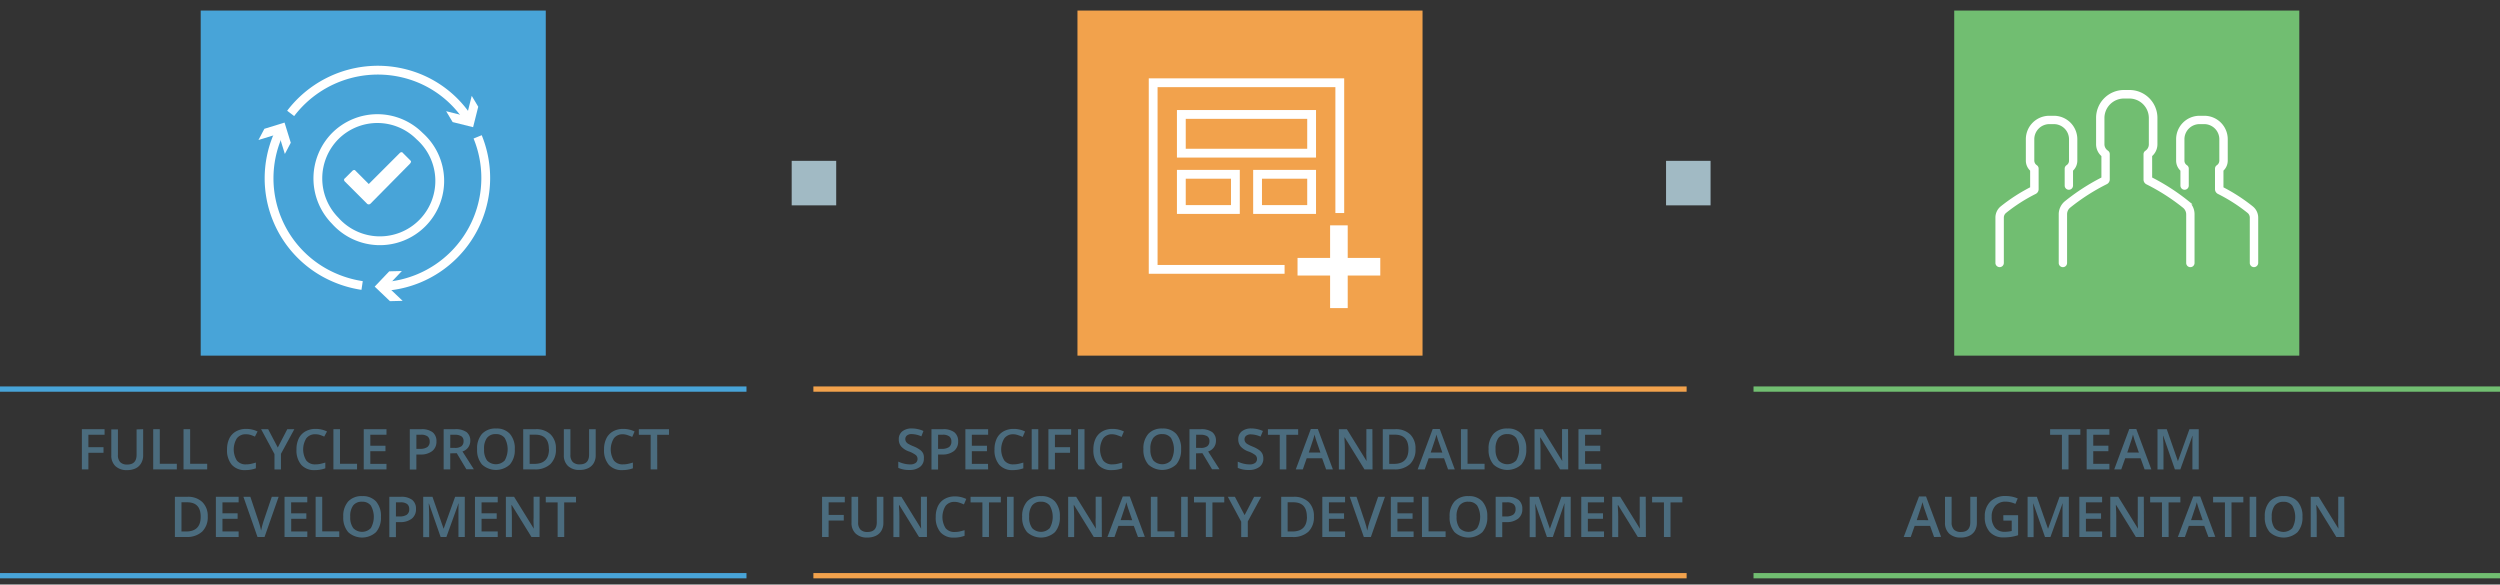 <svg xmlns="http://www.w3.org/2000/svg" viewBox="0 0 710 166"><rect x="0" y="0" width="710" height="166" fill="#333333" stroke="none"/><defs><style>.cls-1{fill:#48a4d8;}.cls-2{fill:#f2a24c;}.cls-3{fill:#71be71;}.cls-4{fill:#a1bac4;}.cls-11,.cls-5,.cls-6,.cls-7,.cls-9{fill:none;}.cls-5{stroke:#48a4d8;}.cls-11,.cls-12,.cls-5,.cls-6,.cls-7,.cls-9{stroke-miterlimit:10;}.cls-5,.cls-6,.cls-7{stroke-width:1.5px;}.cls-6{stroke:#f2a24c;}.cls-7{stroke:#71be71;}.cls-8{fill:#4b6c7e;}.cls-11,.cls-12,.cls-9{stroke:#fff;}.cls-9{stroke-width:2.5px;}.cls-10,.cls-12{fill:#fff;}.cls-11{stroke-width:5px;}</style></defs><title>Outsourced product development cooperation models</title><g id="Layer_2" data-name="Layer 2"><rect class="cls-1" x="57" y="3" width="98" height="98"/><rect class="cls-2" x="306" y="3" width="98" height="98"/><rect class="cls-3" x="555" y="3" width="98" height="98"/><rect class="cls-4" x="224.84" y="45.68" width="12.64" height="12.64"/><rect class="cls-4" x="473.16" y="45.68" width="12.64" height="12.64"/><line class="cls-5" y1="110.5" x2="212" y2="110.5"/><line class="cls-6" x1="231" y1="110.5" x2="479" y2="110.5"/><line class="cls-7" x1="498" y1="110.5" x2="710" y2="110.5"/><line class="cls-5" y1="163.5" x2="212" y2="163.5"/><line class="cls-6" x1="231" y1="163.5" x2="479" y2="163.5"/><line class="cls-7" x1="498" y1="163.5" x2="710" y2="163.5"/></g><g id="Layer_1" data-name="Layer 1"><path class="cls-8" d="M25.1,133.31H23.25V121.89H29.7v1.58H25.1V127h4.3v1.59H25.1Z"/><path class="cls-8" d="M40.66,121.89v7.39a4.38,4.38,0,0,1-.54,2.21A3.62,3.62,0,0,1,38.55,133a5.46,5.46,0,0,1-2.46.51,4.6,4.6,0,0,1-3.3-1.12,4.07,4.07,0,0,1-1.18-3.09v-7.36h1.88v7.23a2.89,2.89,0,0,0,.66,2.09,2.7,2.7,0,0,0,2,.67q2.64,0,2.64-2.77v-7.21Z"/><path class="cls-8" d="M43.51,133.31V121.89h1.87v9.82h4.84v1.6Z"/><path class="cls-8" d="M52.12,133.31V121.89H54v9.82h4.84v1.6Z"/><path class="cls-8" d="M69.81,123.33a3.08,3.08,0,0,0-2.53,1.14,6,6,0,0,0,0,6.33,3.13,3.13,0,0,0,2.57,1.08,6.72,6.72,0,0,0,1.41-.14q.68-.15,1.41-.37V133a8.57,8.57,0,0,1-3,.51,4.87,4.87,0,0,1-3.85-1.52,6.35,6.35,0,0,1-1.34-4.35,7,7,0,0,1,.65-3.12,4.65,4.65,0,0,1,1.89-2,5.71,5.71,0,0,1,2.9-.71,7.2,7.2,0,0,1,3.23.73L72.39,124a10,10,0,0,0-1.22-.48A4.42,4.42,0,0,0,69.81,123.33Z"/><path class="cls-8" d="M78.89,127.1l2.7-5.21h2l-3.8,7v4.43H77.95v-4.37l-3.79-7.05h2Z"/><path class="cls-8" d="M89.5,123.33A3.08,3.08,0,0,0,87,124.47a6,6,0,0,0,0,6.33,3.13,3.13,0,0,0,2.57,1.08,6.72,6.72,0,0,0,1.41-.14q.68-.15,1.41-.37V133a8.57,8.57,0,0,1-3,.51,4.87,4.87,0,0,1-3.85-1.52,6.35,6.35,0,0,1-1.34-4.35,7,7,0,0,1,.65-3.12,4.65,4.65,0,0,1,1.89-2,5.71,5.71,0,0,1,2.9-.71,7.2,7.2,0,0,1,3.23.73L92.08,124a10,10,0,0,0-1.22-.48A4.42,4.42,0,0,0,89.5,123.33Z"/><path class="cls-8" d="M94.69,133.31V121.89h1.87v9.82h4.84v1.6Z"/><path class="cls-8" d="M109.76,133.31H103.3V121.89h6.46v1.58h-4.59v3.11h4.3v1.56h-4.3v3.59h4.59Z"/><path class="cls-8" d="M123.95,125.34a3.33,3.33,0,0,1-1.17,2.74,5.16,5.16,0,0,1-3.34,1h-1.19v4.27h-1.87V121.89h3.29a5,5,0,0,1,3.21.88A3.14,3.14,0,0,1,123.95,125.34Zm-5.7,2.13h1a3.56,3.56,0,0,0,2.11-.5,1.82,1.82,0,0,0,.67-1.56,1.77,1.77,0,0,0-.6-1.47,3,3,0,0,0-1.87-.48h-1.3Z"/><path class="cls-8" d="M127.87,128.75v4.56H126V121.89h3.23a5.3,5.3,0,0,1,3.27.83,3,3,0,0,1,1.06,2.5,3.13,3.13,0,0,1-2.22,3l3.23,5.05h-2.12l-2.73-4.56Zm0-1.55h1.3a3,3,0,0,0,1.89-.48,1.76,1.76,0,0,0,.59-1.44,1.55,1.55,0,0,0-.63-1.39,3.47,3.47,0,0,0-1.91-.42h-1.23Z"/><path class="cls-8" d="M146.2,127.58a6.25,6.25,0,0,1-1.39,4.34,5.86,5.86,0,0,1-7.92,0,6.28,6.28,0,0,1-1.39-4.36,6.19,6.19,0,0,1,1.39-4.34,5.14,5.14,0,0,1,4-1.52,5,5,0,0,1,3.94,1.54A6.24,6.24,0,0,1,146.2,127.58Zm-8.72,0a5.12,5.12,0,0,0,.85,3.2,3.47,3.47,0,0,0,5,0,6.49,6.49,0,0,0,0-6.4,3,3,0,0,0-2.5-1.09,3,3,0,0,0-2.54,1.09A5.07,5.07,0,0,0,137.48,127.58Z"/><path class="cls-8" d="M157.88,127.49a5.69,5.69,0,0,1-1.57,4.32,6.31,6.31,0,0,1-4.52,1.5h-3.2V121.89h3.53a5.84,5.84,0,0,1,4.24,1.47A5.49,5.49,0,0,1,157.88,127.49Zm-2,.06q0-4.1-3.84-4.1h-1.62v8.29h1.33Q155.91,131.74,155.91,127.55Z"/><path class="cls-8" d="M169.18,121.89v7.39a4.38,4.38,0,0,1-.54,2.21,3.62,3.62,0,0,1-1.57,1.46,5.46,5.46,0,0,1-2.46.51,4.6,4.6,0,0,1-3.3-1.12,4.07,4.07,0,0,1-1.18-3.09v-7.36H162v7.23a2.89,2.89,0,0,0,.66,2.09,2.7,2.7,0,0,0,2,.67q2.64,0,2.64-2.77v-7.21Z"/><path class="cls-8" d="M176.88,123.33a3.08,3.08,0,0,0-2.53,1.14,6,6,0,0,0,0,6.33,3.13,3.13,0,0,0,2.57,1.08,6.72,6.72,0,0,0,1.41-.14q.68-.15,1.41-.37V133a8.57,8.57,0,0,1-3,.51,4.87,4.87,0,0,1-3.85-1.52,6.35,6.35,0,0,1-1.34-4.35,7,7,0,0,1,.65-3.12,4.65,4.65,0,0,1,1.89-2,5.71,5.71,0,0,1,2.9-.71,7.2,7.2,0,0,1,3.23.73l-.67,1.55a10,10,0,0,0-1.22-.48A4.42,4.42,0,0,0,176.88,123.33Z"/><path class="cls-8" d="M186.66,133.31h-1.87v-9.82h-3.36v-1.6H190v1.6h-3.36Z"/><path class="cls-8" d="M59,146.69A5.69,5.69,0,0,1,57.39,151a6.31,6.31,0,0,1-4.52,1.5h-3.2V141.09H53.2a5.84,5.84,0,0,1,4.24,1.47A5.49,5.49,0,0,1,59,146.69Zm-2,.06q0-4.1-3.84-4.1H51.54v8.29h1.33Q57,150.94,57,146.75Z"/><path class="cls-8" d="M67.77,152.51H61.31V141.09h6.46v1.58H63.18v3.11h4.3v1.56h-4.3v3.59h4.59Z"/><path class="cls-8" d="M77.19,141.09h1.94l-4,11.42h-2l-4-11.42H71.1l2.38,7.1q.19.51.4,1.31t.27,1.19q.1-.59.31-1.37t.34-1.16Z"/><path class="cls-8" d="M87.27,152.51H80.81V141.09h6.46v1.58H82.68v3.11H87v1.56h-4.3v3.59h4.59Z"/><path class="cls-8" d="M89.64,152.51V141.09h1.87v9.82h4.84v1.6Z"/><path class="cls-8" d="M108.19,146.78a6.25,6.25,0,0,1-1.39,4.34,5.86,5.86,0,0,1-7.92,0,6.28,6.28,0,0,1-1.39-4.36,6.19,6.19,0,0,1,1.39-4.34,5.14,5.14,0,0,1,4-1.52,5,5,0,0,1,3.94,1.54A6.24,6.24,0,0,1,108.19,146.78Zm-8.72,0a5.12,5.12,0,0,0,.85,3.2,3.47,3.47,0,0,0,5,0,6.49,6.49,0,0,0,0-6.4,3,3,0,0,0-2.5-1.09,3,3,0,0,0-2.54,1.09A5.07,5.07,0,0,0,99.47,146.78Z"/><path class="cls-8" d="M118.14,144.54a3.33,3.33,0,0,1-1.17,2.74,5.16,5.16,0,0,1-3.34,1h-1.19v4.27h-1.87V141.09h3.29a5,5,0,0,1,3.21.88A3.14,3.14,0,0,1,118.14,144.54Zm-5.7,2.13h1a3.56,3.56,0,0,0,2.11-.5,1.82,1.82,0,0,0,.67-1.56,1.77,1.77,0,0,0-.6-1.47,3,3,0,0,0-1.87-.48h-1.3Z"/><path class="cls-8" d="M125.14,152.51,121.82,143h-.06q.13,2.13.13,4v5.55h-1.7V141.09h2.63l3.17,9.09h0l3.27-9.09H132v11.42h-1.8v-5.65q0-.85,0-2.22t.07-1.66h-.06l-3.43,9.52Z"/><path class="cls-8" d="M141.35,152.51h-6.46V141.09h6.46v1.58h-4.59v3.11h4.3v1.56h-4.3v3.59h4.59Z"/><path class="cls-8" d="M153.23,152.51h-2.29l-5.62-9.1h-.06l0,.51q.11,1.45.11,2.66v5.94h-1.7V141.09H146l5.6,9.05h0q0-.18-.06-1.31t0-1.76v-6h1.71Z"/><path class="cls-8" d="M160.24,152.51h-1.87v-9.82H155v-1.6h8.59v1.6h-3.36Z"/><path class="cls-8" d="M587.46,133.31h-1.87v-9.82h-3.36v-1.6h8.59v1.6h-3.36Z"/><path class="cls-8" d="M599.07,133.31h-6.46V121.89h6.46v1.58h-4.59v3.11h4.3v1.56h-4.3v3.59h4.59Z"/><path class="cls-8" d="M609.07,133.31l-1.14-3.17h-4.37l-1.12,3.17h-2l4.27-11.47h2l4.27,11.47Zm-1.63-4.78-1.07-3.11q-.12-.31-.32-1t-.29-1a17.59,17.59,0,0,1-.62,2.1l-1,3Z"/><path class="cls-8" d="M617.67,133.31l-3.31-9.54h-.06q.13,2.13.13,4v5.55h-1.7V121.89h2.63l3.17,9.09h0l3.27-9.09h2.64v11.42h-1.8v-5.65q0-.85,0-2.22t.07-1.66h-.06l-3.43,9.52Z"/><path class="cls-8" d="M549.28,152.51l-1.14-3.17h-4.37l-1.12,3.17h-2L545,141h2l4.27,11.47Zm-1.63-4.78-1.07-3.11q-.12-.31-.32-1t-.29-1a17.59,17.59,0,0,1-.62,2.1l-1,3Z"/><path class="cls-8" d="M561.43,141.09v7.39a4.39,4.39,0,0,1-.54,2.21,3.62,3.62,0,0,1-1.57,1.46,5.46,5.46,0,0,1-2.46.51,4.6,4.6,0,0,1-3.3-1.12,4.07,4.07,0,0,1-1.18-3.09v-7.36h1.88v7.23a2.89,2.89,0,0,0,.66,2.09,2.7,2.7,0,0,0,2,.67q2.64,0,2.64-2.77v-7.21Z"/><path class="cls-8" d="M568.94,146.32h4.2V152a12.2,12.2,0,0,1-2,.48,14,14,0,0,1-2.05.14,5.15,5.15,0,0,1-4-1.54,6.18,6.18,0,0,1-1.41-4.33,5.77,5.77,0,0,1,1.59-4.32,6,6,0,0,1,4.37-1.56,8.51,8.51,0,0,1,3.39.69l-.66,1.55a6.6,6.6,0,0,0-2.78-.64,3.74,3.74,0,0,0-2.89,1.15,4.45,4.45,0,0,0-1.06,3.14,4.69,4.69,0,0,0,1,3.18,3.47,3.47,0,0,0,2.75,1.09,9,9,0,0,0,1.94-.23v-2.95h-2.37Z"/><path class="cls-8" d="M580.78,152.51,577.47,143h-.06q.13,2.13.13,4v5.55h-1.7V141.09h2.63l3.17,9.09h0l3.27-9.09h2.64v11.42h-1.8v-5.65q0-.85,0-2.22t.07-1.66h-.06l-3.43,9.52Z"/><path class="cls-8" d="M597,152.51h-6.46V141.09H597v1.58H592.4v3.11h4.3v1.56h-4.3v3.59H597Z"/><path class="cls-8" d="M608.88,152.51h-2.29l-5.62-9.1h-.06l0,.51q.11,1.45.11,2.66v5.94h-1.7V141.09h2.27l5.6,9.05h0q0-.18-.06-1.31t0-1.76v-6h1.71Z"/><path class="cls-8" d="M615.89,152.51H614v-9.82h-3.36v-1.6h8.59v1.6h-3.36Z"/><path class="cls-8" d="M627.19,152.51,626,149.34h-4.37l-1.12,3.17h-2L622.87,141h2l4.27,11.47Zm-1.63-4.78-1.07-3.11q-.12-.31-.32-1t-.29-1a17.59,17.59,0,0,1-.62,2.1l-1,3Z"/><path class="cls-8" d="M633.75,152.51h-1.87v-9.82h-3.36v-1.6h8.59v1.6h-3.36Z"/><path class="cls-8" d="M638.9,152.51V141.09h1.87v11.42Z"/><path class="cls-8" d="M653.9,146.78a6.25,6.25,0,0,1-1.39,4.34,5.86,5.86,0,0,1-7.92,0,6.28,6.28,0,0,1-1.39-4.36,6.19,6.19,0,0,1,1.39-4.34,5.14,5.14,0,0,1,4-1.52,5,5,0,0,1,3.94,1.54A6.24,6.24,0,0,1,653.9,146.78Zm-8.72,0A5.12,5.12,0,0,0,646,150a3.47,3.47,0,0,0,5,0,6.49,6.49,0,0,0,0-6.4,3,3,0,0,0-2.5-1.09A3,3,0,0,0,646,143.6,5.07,5.07,0,0,0,645.18,146.78Z"/><path class="cls-8" d="M665.81,152.51h-2.29l-5.62-9.1h-.06l0,.51q.11,1.45.11,2.66v5.94h-1.7V141.09h2.27l5.6,9.05h0q0-.18-.06-1.31t0-1.76v-6h1.71Z"/><path class="cls-8" d="M262.38,130.21a2.87,2.87,0,0,1-1.1,2.39,4.79,4.79,0,0,1-3,.87,7.25,7.25,0,0,1-3.17-.6V131.1a8.59,8.59,0,0,0,1.66.58,7,7,0,0,0,1.64.21,2.6,2.6,0,0,0,1.64-.42,1.38,1.38,0,0,0,.53-1.13,1.42,1.42,0,0,0-.48-1.09,7.3,7.3,0,0,0-2-1.05,5.28,5.28,0,0,1-2.2-1.45,3.06,3.06,0,0,1-.64-2,2.73,2.73,0,0,1,1-2.25,4.21,4.21,0,0,1,2.73-.82,8,8,0,0,1,3.27.72l-.59,1.52a7.14,7.14,0,0,0-2.72-.64,2.09,2.09,0,0,0-1.37.39,1.29,1.29,0,0,0-.47,1,1.47,1.47,0,0,0,.19.76,1.91,1.91,0,0,0,.62.6,10.44,10.44,0,0,0,1.55.74,8.47,8.47,0,0,1,1.84,1,2.88,2.88,0,0,1,.86,1A3.08,3.08,0,0,1,262.38,130.21Z"/><path class="cls-8" d="M272.11,125.34a3.33,3.33,0,0,1-1.17,2.74,5.16,5.16,0,0,1-3.34,1h-1.19v4.27h-1.87V121.89h3.29a5,5,0,0,1,3.21.88A3.14,3.14,0,0,1,272.11,125.34Zm-5.7,2.13h1a3.56,3.56,0,0,0,2.11-.5,1.82,1.82,0,0,0,.67-1.56,1.77,1.77,0,0,0-.6-1.47,3,3,0,0,0-1.87-.48h-1.3Z"/><path class="cls-8" d="M280.63,133.31h-6.46V121.89h6.46v1.58H276v3.11h4.3v1.56H276v3.59h4.59Z"/><path class="cls-8" d="M287.77,123.33a3.08,3.08,0,0,0-2.53,1.14,6,6,0,0,0,0,6.33,3.13,3.13,0,0,0,2.57,1.08,6.72,6.72,0,0,0,1.41-.14q.68-.15,1.41-.37V133a8.57,8.57,0,0,1-3,.51,4.87,4.87,0,0,1-3.85-1.52,6.35,6.35,0,0,1-1.34-4.35,7,7,0,0,1,.65-3.12,4.65,4.65,0,0,1,1.89-2,5.71,5.71,0,0,1,2.9-.71,7.2,7.2,0,0,1,3.23.73l-.67,1.55a10,10,0,0,0-1.22-.48A4.42,4.42,0,0,0,287.77,123.33Z"/><path class="cls-8" d="M293,133.31V121.89h1.87v11.42Z"/><path class="cls-8" d="M299.6,133.31h-1.85V121.89h6.45v1.58H299.6V127h4.3v1.59h-4.3Z"/><path class="cls-8" d="M306.16,133.31V121.89H308v11.42Z"/><path class="cls-8" d="M315.85,123.33a3.08,3.08,0,0,0-2.53,1.14,6,6,0,0,0,0,6.33,3.13,3.13,0,0,0,2.57,1.08,6.72,6.72,0,0,0,1.41-.14q.68-.15,1.41-.37V133a8.57,8.57,0,0,1-3,.51,4.87,4.87,0,0,1-3.85-1.52,6.35,6.35,0,0,1-1.34-4.35,7,7,0,0,1,.65-3.12,4.65,4.65,0,0,1,1.89-2,5.71,5.71,0,0,1,2.9-.71,7.2,7.2,0,0,1,3.23.73l-.67,1.55a10,10,0,0,0-1.22-.48A4.42,4.42,0,0,0,315.85,123.33Z"/><path class="cls-8" d="M335.43,127.58a6.25,6.25,0,0,1-1.39,4.34,5.86,5.86,0,0,1-7.92,0,6.28,6.28,0,0,1-1.39-4.36,6.19,6.19,0,0,1,1.39-4.34,5.14,5.14,0,0,1,4-1.52,5,5,0,0,1,3.94,1.54A6.24,6.24,0,0,1,335.43,127.58Zm-8.72,0a5.12,5.12,0,0,0,.85,3.2,3.47,3.47,0,0,0,5,0,6.49,6.49,0,0,0,0-6.4,3,3,0,0,0-2.5-1.09,3,3,0,0,0-2.54,1.09A5.07,5.07,0,0,0,326.71,127.58Z"/><path class="cls-8" d="M339.68,128.75v4.56h-1.87V121.89H341a5.3,5.3,0,0,1,3.27.83,3,3,0,0,1,1.06,2.5,3.13,3.13,0,0,1-2.22,3l3.23,5.05h-2.12l-2.73-4.56Zm0-1.55H341a3,3,0,0,0,1.89-.48,1.76,1.76,0,0,0,.59-1.44,1.55,1.55,0,0,0-.63-1.39,3.47,3.47,0,0,0-1.91-.42h-1.23Z"/><path class="cls-8" d="M358.79,130.21a2.87,2.87,0,0,1-1.1,2.39,4.79,4.79,0,0,1-3,.87,7.25,7.25,0,0,1-3.17-.6V131.1a8.59,8.59,0,0,0,1.66.58,7,7,0,0,0,1.64.21,2.6,2.6,0,0,0,1.64-.42,1.38,1.38,0,0,0,.53-1.13,1.42,1.42,0,0,0-.48-1.09,7.3,7.3,0,0,0-2-1.05,5.28,5.28,0,0,1-2.2-1.45,3.06,3.06,0,0,1-.64-2,2.73,2.73,0,0,1,1-2.25,4.21,4.21,0,0,1,2.73-.82,8,8,0,0,1,3.27.72L358,124a7.14,7.14,0,0,0-2.72-.64,2.09,2.09,0,0,0-1.37.39,1.29,1.29,0,0,0-.47,1,1.47,1.47,0,0,0,.19.76,1.91,1.91,0,0,0,.62.6,10.44,10.44,0,0,0,1.55.74,8.46,8.46,0,0,1,1.84,1,2.88,2.88,0,0,1,.86,1A3.07,3.07,0,0,1,358.79,130.21Z"/><path class="cls-8" d="M365.32,133.31h-1.87v-9.82h-3.36v-1.6h8.59v1.6h-3.36Z"/><path class="cls-8" d="M376.62,133.31l-1.14-3.17h-4.37L370,133.31h-2l4.27-11.47h2l4.27,11.47ZM375,128.53l-1.07-3.11q-.12-.31-.32-1t-.29-1a17.59,17.59,0,0,1-.62,2.1l-1,3Z"/><path class="cls-8" d="M389.8,133.31h-2.29l-5.62-9.1h-.06l0,.51q.11,1.45.11,2.66v5.94h-1.7V121.89h2.27l5.6,9.05h0q0-.18-.06-1.31t0-1.76v-6h1.71Z"/><path class="cls-8" d="M402,127.49a5.69,5.69,0,0,1-1.57,4.32,6.31,6.31,0,0,1-4.52,1.5h-3.2V121.89h3.53a5.84,5.84,0,0,1,4.24,1.47A5.49,5.49,0,0,1,402,127.49Zm-2,.06q0-4.1-3.84-4.1h-1.62v8.29h1.33Q400,131.74,400,127.55Z"/><path class="cls-8" d="M411.25,133.31l-1.14-3.17h-4.37l-1.12,3.17h-2l4.27-11.47h2l4.27,11.47Zm-1.63-4.78-1.07-3.11q-.12-.31-.32-1t-.29-1a17.59,17.59,0,0,1-.62,2.1l-1,3Z"/><path class="cls-8" d="M414.91,133.31V121.89h1.87v9.82h4.84v1.6Z"/><path class="cls-8" d="M433.46,127.58a6.25,6.25,0,0,1-1.39,4.34,5.86,5.86,0,0,1-7.92,0,6.28,6.28,0,0,1-1.39-4.36,6.19,6.19,0,0,1,1.39-4.34,5.14,5.14,0,0,1,4-1.52,5,5,0,0,1,3.94,1.54A6.24,6.24,0,0,1,433.46,127.58Zm-8.72,0a5.12,5.12,0,0,0,.85,3.2,3.47,3.47,0,0,0,5,0,6.49,6.49,0,0,0,0-6.4,3,3,0,0,0-2.5-1.09,3,3,0,0,0-2.54,1.09A5.07,5.07,0,0,0,424.74,127.58Z"/><path class="cls-8" d="M445.37,133.31h-2.29l-5.62-9.1h-.06l0,.51q.11,1.45.11,2.66v5.94h-1.7V121.89h2.27l5.6,9.05h0q0-.18-.06-1.31t0-1.76v-6h1.71Z"/><path class="cls-8" d="M454.75,133.31h-6.46V121.89h6.46v1.58h-4.59v3.11h4.3v1.56h-4.3v3.59h4.59Z"/><path class="cls-8" d="M235.32,152.51h-1.85V141.09h6.45v1.58h-4.59v3.57h4.3v1.59h-4.3Z"/><path class="cls-8" d="M250.88,141.09v7.39a4.38,4.38,0,0,1-.54,2.21,3.62,3.62,0,0,1-1.57,1.46,5.46,5.46,0,0,1-2.46.51,4.6,4.6,0,0,1-3.3-1.12,4.07,4.07,0,0,1-1.18-3.09v-7.36h1.88v7.23a2.89,2.89,0,0,0,.66,2.09,2.7,2.7,0,0,0,2,.67q2.64,0,2.64-2.77v-7.21Z"/><path class="cls-8" d="M263.25,152.51H261l-5.62-9.1h-.06l0,.51q.11,1.45.11,2.66v5.94h-1.7V141.09H256l5.6,9.05h0q0-.18-.06-1.31t0-1.76v-6h1.71Z"/><path class="cls-8" d="M271.08,142.53a3.08,3.08,0,0,0-2.53,1.14,6,6,0,0,0,0,6.33,3.13,3.13,0,0,0,2.57,1.08,6.72,6.72,0,0,0,1.41-.14q.68-.15,1.41-.37v1.6a8.57,8.57,0,0,1-3,.51,4.87,4.87,0,0,1-3.85-1.52,6.35,6.35,0,0,1-1.34-4.35,7,7,0,0,1,.65-3.12,4.65,4.65,0,0,1,1.89-2,5.71,5.71,0,0,1,2.9-.71,7.2,7.2,0,0,1,3.23.73l-.67,1.55a10,10,0,0,0-1.22-.48A4.42,4.42,0,0,0,271.08,142.53Z"/><path class="cls-8" d="M280.86,152.51H279v-9.82h-3.36v-1.6h8.59v1.6h-3.36Z"/><path class="cls-8" d="M286,152.51V141.09h1.87v11.42Z"/><path class="cls-8" d="M301,146.78a6.25,6.25,0,0,1-1.39,4.34,5.86,5.86,0,0,1-7.92,0,6.28,6.28,0,0,1-1.39-4.36,6.19,6.19,0,0,1,1.39-4.34,5.14,5.14,0,0,1,4-1.52,5,5,0,0,1,3.94,1.54A6.24,6.24,0,0,1,301,146.78Zm-8.72,0a5.12,5.12,0,0,0,.85,3.2,3.47,3.47,0,0,0,5,0,6.49,6.49,0,0,0,0-6.4,3,3,0,0,0-2.5-1.09,3,3,0,0,0-2.54,1.09A5.07,5.07,0,0,0,292.29,146.78Z"/><path class="cls-8" d="M312.92,152.51h-2.29l-5.62-9.1h-.06l0,.51q.11,1.45.11,2.66v5.94h-1.7V141.09h2.27l5.6,9.05h0q0-.18-.06-1.31t0-1.76v-6h1.71Z"/><path class="cls-8" d="M323.18,152.51,322,149.34h-4.37l-1.12,3.17h-2L318.86,141h2l4.27,11.47Zm-1.63-4.78-1.07-3.11q-.12-.31-.32-1t-.29-1a17.59,17.59,0,0,1-.62,2.1l-1,3Z"/><path class="cls-8" d="M326.84,152.51V141.09h1.87v9.82h4.84v1.6Z"/><path class="cls-8" d="M335.45,152.51V141.09h1.87v11.42Z"/><path class="cls-8" d="M344.33,152.51h-1.87v-9.82H339.1v-1.6h8.59v1.6h-3.36Z"/><path class="cls-8" d="M353.47,146.3l2.7-5.21h2l-3.8,7v4.43h-1.87v-4.37l-3.79-7.05h2Z"/><path class="cls-8" d="M373.15,146.69a5.69,5.69,0,0,1-1.57,4.32,6.31,6.31,0,0,1-4.52,1.5h-3.2V141.09h3.53a5.84,5.84,0,0,1,4.24,1.47A5.49,5.49,0,0,1,373.15,146.69Zm-2,.06q0-4.1-3.84-4.1h-1.62v8.29h1.33Q371.18,150.94,371.18,146.75Z"/><path class="cls-8" d="M382,152.51h-6.46V141.09H382v1.58h-4.59v3.11h4.3v1.56h-4.3v3.59H382Z"/><path class="cls-8" d="M391.39,141.09h1.94l-4,11.42h-2l-4-11.42h1.92l2.38,7.1q.19.51.4,1.31t.27,1.19q.1-.59.31-1.37t.34-1.16Z"/><path class="cls-8" d="M401.47,152.51H395V141.09h6.46v1.58h-4.59v3.11h4.3v1.56h-4.3v3.59h4.59Z"/><path class="cls-8" d="M403.84,152.51V141.09h1.87v9.82h4.84v1.6Z"/><path class="cls-8" d="M422.39,146.78a6.25,6.25,0,0,1-1.39,4.34,5.86,5.86,0,0,1-7.92,0,6.28,6.28,0,0,1-1.39-4.36,6.19,6.19,0,0,1,1.39-4.34,5.14,5.14,0,0,1,4-1.52,5,5,0,0,1,3.94,1.54A6.24,6.24,0,0,1,422.39,146.78Zm-8.72,0a5.12,5.12,0,0,0,.85,3.2,3.47,3.47,0,0,0,5,0,6.49,6.49,0,0,0,0-6.4,3,3,0,0,0-2.5-1.09,3,3,0,0,0-2.54,1.09A5.07,5.07,0,0,0,413.67,146.78Z"/><path class="cls-8" d="M432.34,144.54a3.33,3.33,0,0,1-1.17,2.74,5.16,5.16,0,0,1-3.34,1h-1.19v4.27h-1.87V141.09h3.29a5,5,0,0,1,3.21.88A3.14,3.14,0,0,1,432.34,144.54Zm-5.7,2.13h1a3.56,3.56,0,0,0,2.11-.5,1.82,1.82,0,0,0,.67-1.56,1.77,1.77,0,0,0-.6-1.47,3,3,0,0,0-1.87-.48h-1.3Z"/><path class="cls-8" d="M439.33,152.51,436,143H436q.13,2.13.13,4v5.55h-1.7V141.09H437l3.17,9.09h0l3.27-9.09h2.64v11.42h-1.8v-5.65q0-.85,0-2.22t.07-1.66h-.06L441,152.51Z"/><path class="cls-8" d="M455.54,152.51h-6.46V141.09h6.46v1.58h-4.59v3.11h4.3v1.56h-4.3v3.59h4.59Z"/><path class="cls-8" d="M467.43,152.51h-2.29l-5.62-9.1h-.06l0,.51q.11,1.45.11,2.66v5.94h-1.7V141.09h2.27l5.6,9.05h0q0-.18-.06-1.31t0-1.76v-6h1.71Z"/><path class="cls-8" d="M474.43,152.51h-1.87v-9.82h-3.36v-1.6h8.59v1.6h-3.36Z"/></g><g id="Layer_3" data-name="Layer 3"><path class="cls-9" d="M119.18,38.67a16.93,16.93,0,0,0-24,0,17.12,17.12,0,0,0,0,24,17,17,0,1,0,24-24Z"/><path class="cls-9" d="M109.26,81.34a30.76,30.76,0,0,0,9.67-2.28,30.86,30.86,0,0,0,16.72-40.19"/><polygon class="cls-10" points="114.35 85.44 110 81.31 114.13 76.97 110.54 77.06 106.41 81.4 110.75 85.53 114.35 85.44"/><path class="cls-9" d="M79.45,37.33q-.34.72-.65,1.46A30.68,30.68,0,0,0,95.38,79a31.4,31.4,0,0,0,7.46,2.08"/><polygon class="cls-10" points="73.4 39.76 79.13 37.99 80.9 43.73 82.58 40.54 80.81 34.81 75.08 36.58 73.4 39.76"/><path class="cls-9" d="M132.91,33.66A30.35,30.35,0,0,0,119,22.21a31.1,31.1,0,0,0-36.45,10"/><polygon class="cls-10" points="133.97 27.22 132.52 33.04 126.7 31.58 128.55 34.67 134.36 36.12 135.82 30.31 133.97 27.22"/><path class="cls-10" d="M116.44,46.48,105.16,57.9a.72.72,0,0,1-.87,0l-6.36-6.36c-.29-.29-.29-.72,0-.87l2.17-2.17c.29-.29.72-.29.87,0l3.76,3.76,8.82-8.82c.29-.29.72-.29.87,0l2.17,2.17a.53.53,0,0,1,.14.43C116.59,46.19,116.59,46.33,116.44,46.48Z"/><polyline class="cls-9" points="364.82 76.5 327.5 76.5 327.5 23.5 380.5 23.5 380.5 60.5"/><rect class="cls-9" x="335.5" y="32.5" width="37" height="11"/><rect class="cls-9" x="335.5" y="49.5" width="15.35" height="10"/><rect class="cls-9" x="357.15" y="49.5" width="15.35" height="10"/><line class="cls-11" x1="380.25" y1="64" x2="380.25" y2="87.5"/><line class="cls-11" x1="392" y1="75.75" x2="368.5" y2="75.75"/><path class="cls-12" d="M621.27,57.53a59.51,59.51,0,0,0-10.56-6.81V44.09a4,4,0,0,0,1.5-3.15V33.47a7.42,7.42,0,0,0-7.41-7.41H603.2a7.42,7.42,0,0,0-7.41,7.41v7.47a4,4,0,0,0,1.51,3.15v6.64a59.51,59.51,0,0,0-10.56,6.81,4.3,4.3,0,0,0-1.56,3.33V74.69a.68.68,0,1,0,1.37,0V60.86a2.93,2.93,0,0,1,1.06-2.27,58,58,0,0,1,10.49-6.73,1,1,0,0,0,.57-.91V43.76a.68.68,0,0,0-.31-.57,2.68,2.68,0,0,1-1.2-2.23V33.48a6.05,6.05,0,0,1,6-6h1.61a6.05,6.05,0,0,1,6,6V41a2.67,2.67,0,0,1-1.2,2.23.68.68,0,0,0-.31.57V51a1,1,0,0,0,.57.91,58.26,58.26,0,0,1,10.49,6.73,2.93,2.93,0,0,1,1.06,2.27V74.69a.68.68,0,1,0,1.37,0V60.86a4.23,4.23,0,0,0-1.56-3.33Zm0,0"/><path class="cls-12" d="M583.32,33.38H582a6.16,6.16,0,0,0-6.16,6.16v6.08a3.45,3.45,0,0,0,1.22,2.62V53.5A49.52,49.52,0,0,0,568.52,59a3.61,3.61,0,0,0-1.32,2.8V74.7a.72.72,0,0,0,.71.67.69.69,0,0,0,.68-.68V61.82a2.22,2.22,0,0,1,.82-1.74,47.36,47.36,0,0,1,8.52-5.46,1,1,0,0,0,.54-.86V47.89a.68.68,0,0,0-.31-.57,2.08,2.08,0,0,1-.92-1.71V39.54A4.8,4.8,0,0,1,582,34.75h1.31a4.8,4.8,0,0,1,4.79,4.79v6.08a2,2,0,0,1-.92,1.71.68.68,0,0,0-.31.57v4.81a.68.68,0,1,0,1.37,0V48.24a3.42,3.42,0,0,0,1.22-2.62V39.54a6.16,6.16,0,0,0-6.16-6.16Zm0,0"/><path class="cls-12" d="M624.68,33.38a6.16,6.16,0,0,0-6.16,6.16v6.08a3.42,3.42,0,0,0,1.22,2.62v4.47a.68.68,0,1,0,1.37,0V47.89a.68.68,0,0,0-.31-.57,2,2,0,0,1-.92-1.71V39.54a4.8,4.8,0,0,1,4.79-4.79H626a4.8,4.8,0,0,1,4.79,4.79v6.08a2.08,2.08,0,0,1-.92,1.71.68.68,0,0,0-.31.57v5.86a1,1,0,0,0,.54.86,47.36,47.36,0,0,1,8.52,5.46,2.22,2.22,0,0,1,.82,1.74V74.69a.69.69,0,0,0,.68.68.72.72,0,0,0,.71-.67V61.83a3.61,3.61,0,0,0-1.32-2.8,49.52,49.52,0,0,0-8.55-5.52V48.24a3.45,3.45,0,0,0,1.22-2.62V39.54A6.16,6.16,0,0,0,626,33.38Zm0,0"/></g></svg>